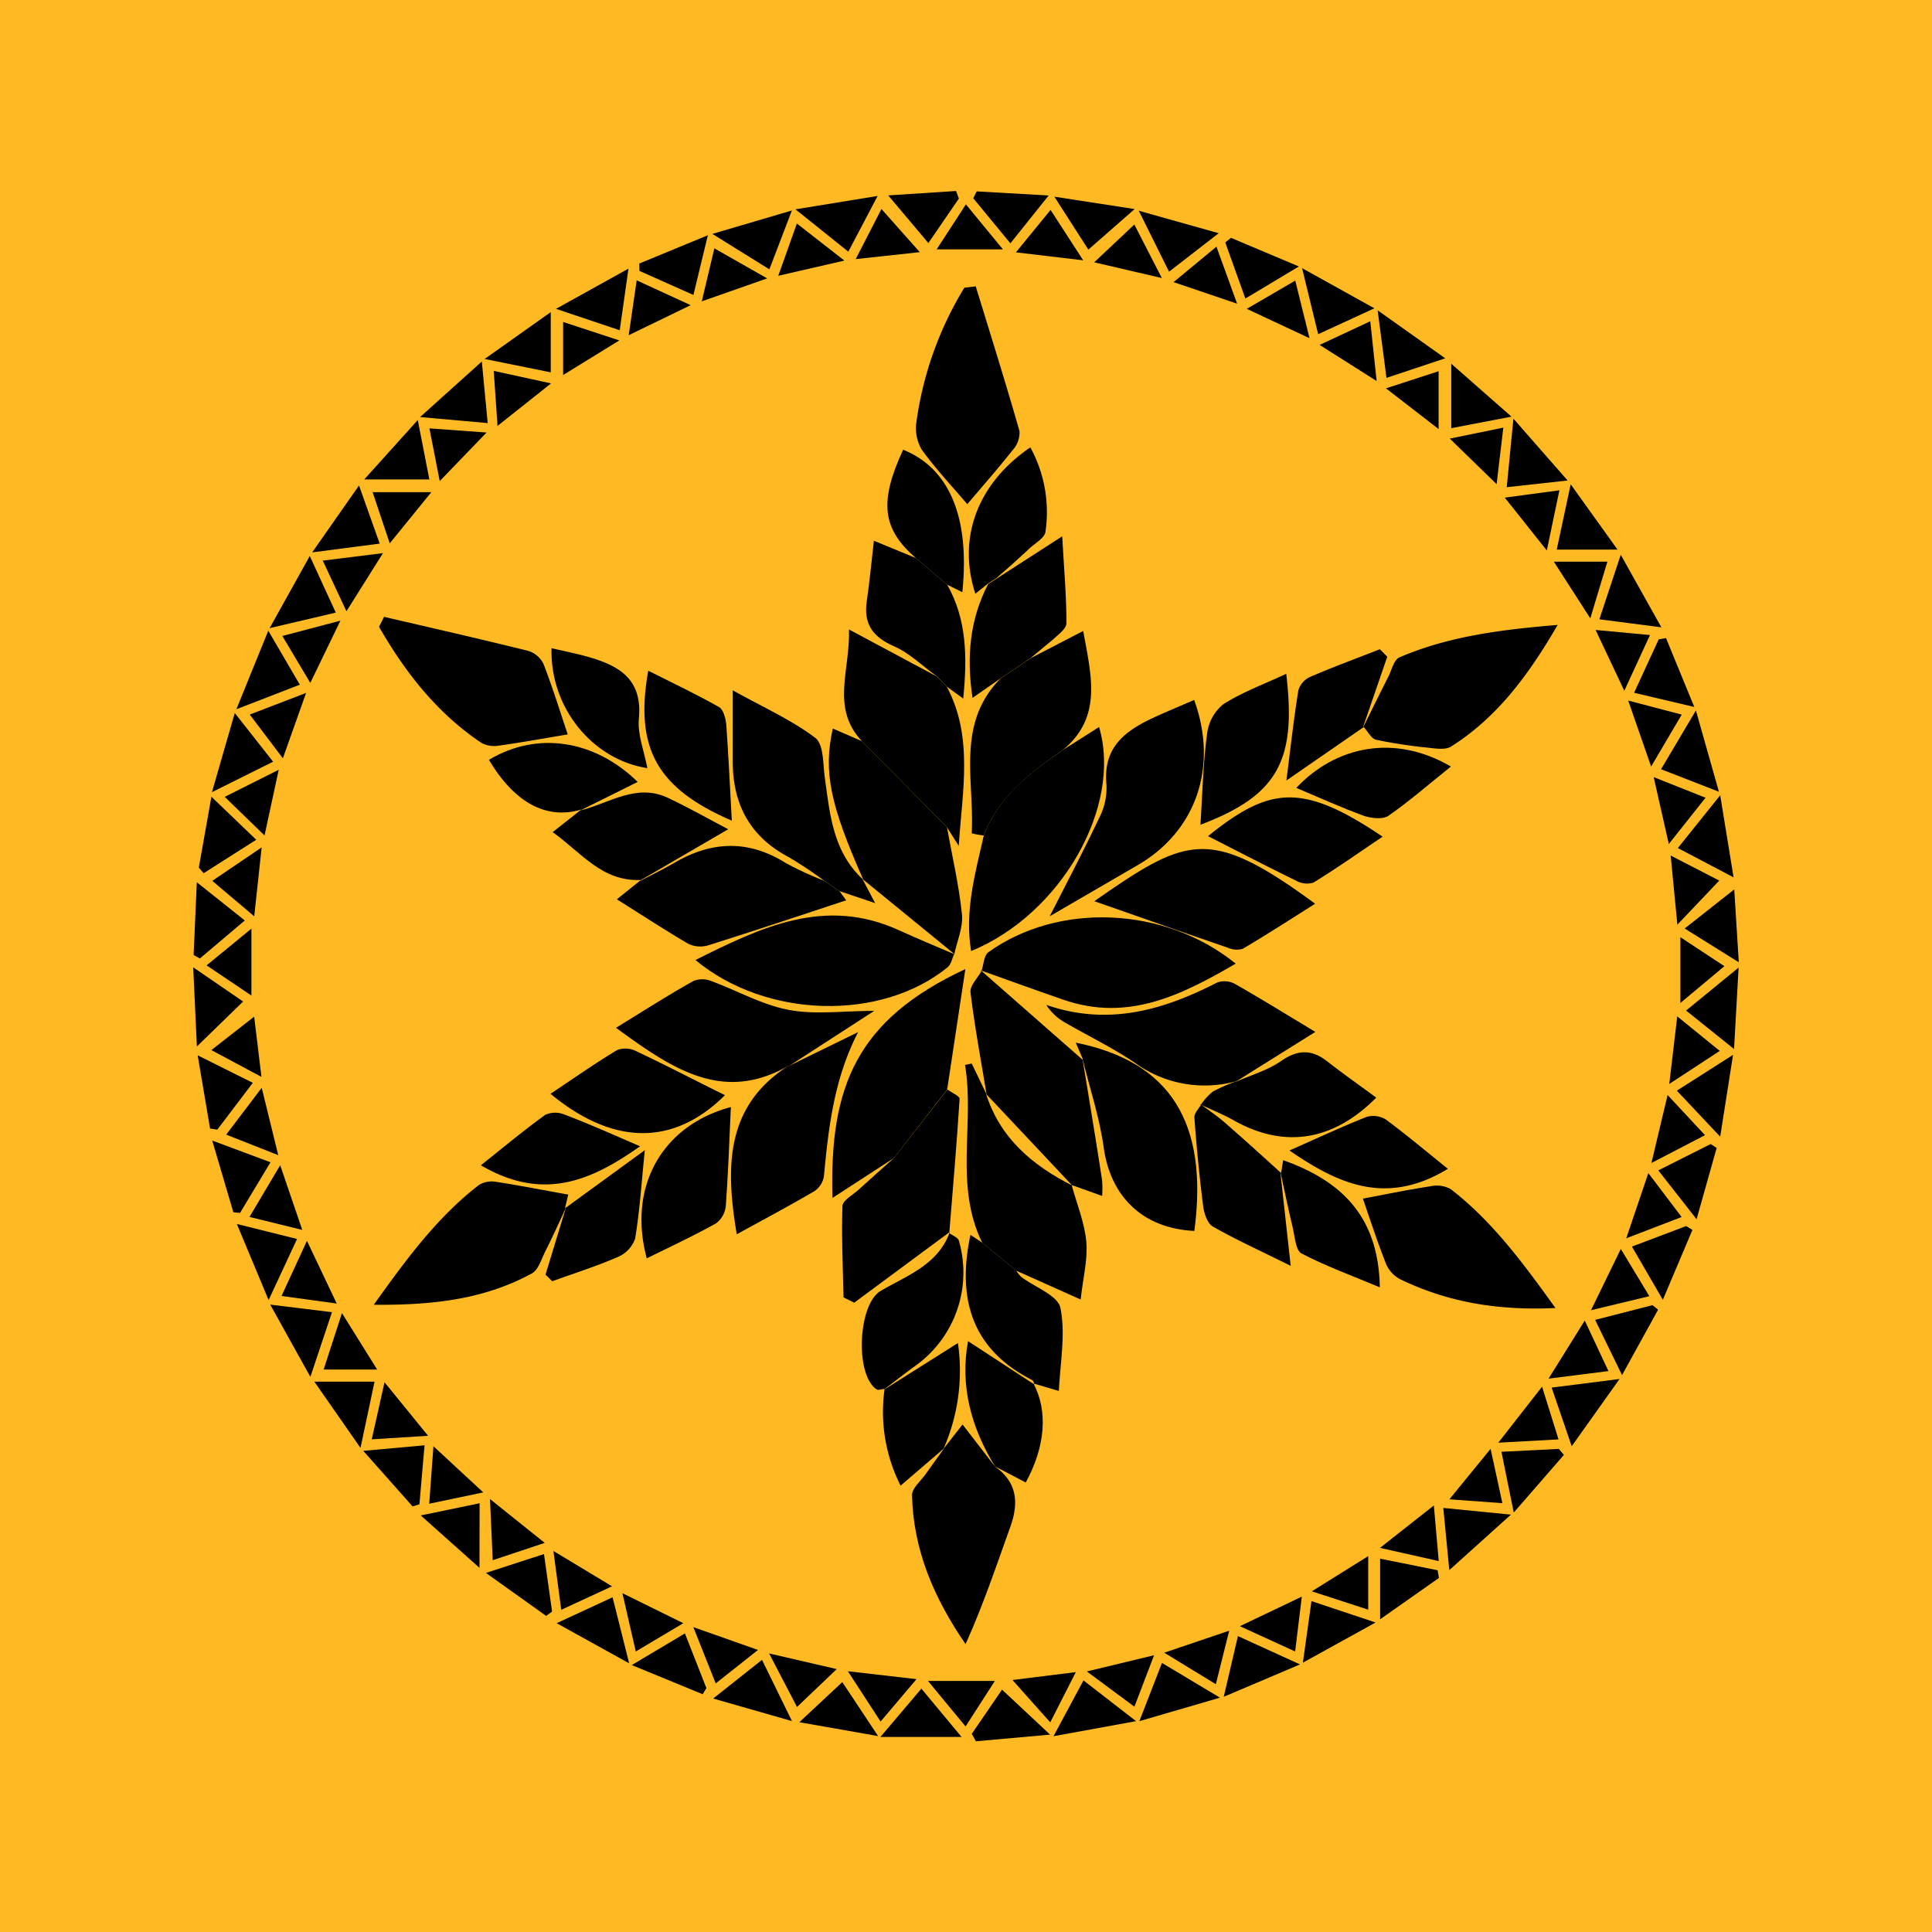 <?xml version="1.0" encoding="UTF-8"?>
<svg data-bbox="-150 -150 1800 1800" height="2000" viewBox="0 0 1500 1500" width="2000" xmlns="http://www.w3.org/2000/svg" data-type="color">
    <g>
        <path fill="#ffffff" d="M1650-150v1800H-150V-150h1800z" data-color="1"/>
        <path fill="#ffffff" d="M1650-150v1800H-150V-150h1800z" data-color="1"/>
        <path fill="#ffba23" d="M1650-150v1800H-150V-150h1800z" data-color="2"/>
        <path d="m741.559 741.2-72.012-58.817.781.777c-25.976-58.61-31.172-84.02-23.746-117.535l22.55 9.77 66.087 66.925c4.05 22.446 9.3 44.79 11.636 67.547 1.04 9.977-3.793 20.785-5.921 30.867Zm0 0" fill="#000000" data-color="3"/>
        <path d="m825.414 582.148 27.899-17.714c18.289 61.882-29.77 145.488-99.34 173.96-5.196-31.175 3.222-60.378 9.82-89.683 11.43-30.5 36.004-48.895 61.621-66.563Zm0 0" fill="#000000" data-color="3"/>
        <path d="m693.965 899.16-47.64 30.918c-2.493-87.086 19.12-138.476 103.183-177.707l-14.133 93.531Zm0 0" fill="#000000" data-color="3"/>
        <path d="M765.977 849.746c-4.313-26.394-9.25-52.687-12.47-79.187-.624-5.196 5.454-11.067 8.47-16.63l-.676-.726L841 823.195l-.52-.78c5.196 31.175 10.391 62.769 15.223 94.202a88.988 88.988 0 0 1 0 11.903l-23.797-8.524.883.781-67.539-71.812Zm0 0" fill="#000000" data-color="3"/>
        <path d="M740.883 740.629c-1.715 3.586-2.496 8.312-5.196 10.39-51.539 41.934-140.796 39.961-195.765-5.66 51.07-25.566 100.582-49.414 158.148-23.07 14.39 6.598 29.043 12.574 43.59 18.86Zm0 0" fill="#000000" data-color="3"/>
        <path d="M761.977 754.14c1.714-5.199 1.921-12.16 5.195-14.706 54.45-39.23 137.316-35.801 192.23 8.73-42.187 24.578-83.75 45.309-133.73 28.059-21.508-7.43-42.914-15.227-64.371-22.864Zm0 0" fill="#000000" data-color="3"/>
        <path d="M960.184 839.355a91.894 91.894 0 0 1-20.473 3.32 91.06 91.06 0 0 1-10.383-.085 91.332 91.332 0 0 1-10.308-1.254 92.108 92.108 0 0 1-19.871-5.934 92.398 92.398 0 0 1-18.04-10.234c-17.148-11.637-36.109-20.785-54.086-31.176a41.795 41.795 0 0 1-8.222-6.012 41.813 41.813 0 0 1-6.531-7.808c48.003 16.625 90.816 4.156 132.64-17.305a16.672 16.672 0 0 1 3.426-.86 16.942 16.942 0 0 1 3.531-.132 16.87 16.87 0 0 1 6.758 1.93c19.691 11.172 38.965 23.12 62.605 37.36l-61.617 38.554Zm0 0" fill="#000000" data-color="3"/>
        <path d="M832.012 919.996c4 14.652 10.027 29.149 11.379 44.012 1.246 13.87-2.547 28.215-4.368 44.945l-49.925-22.344-26.551-21.824c-21.871-44.789-5.664-92.226-13.3-138.004l5.194-1.039 11.692 24.211-.676-1.039c10.91 34.867 36.367 56.066 67.54 71.809Zm0 0" fill="#000000" data-color="3"/>
        <path d="M815.02 711.375c13.511-26.602 27.12-52.426 39.539-78.77a49.566 49.566 0 0 0 4.418-24.32c-2.704-31.176 18.546-43.125 41.925-53.52 8.676-3.843 17.457-7.53 26.239-11.324 18.91 51.957 1.402 101.946-43.645 128.133Zm0 0" fill="#000000" data-color="3"/>
        <path d="m735.168 642.27-66.086-66.926c-24.21-25.98-8.937-54.664-9.926-86.617l68.008 36.37 7.95 8.106c20.784 39.074 12.003 80.953 9.25 123.512Zm0 0" fill="#000000" data-color="3"/>
        <path d="M612.398 827.352c-51.28 29.511-90.558 2.441-134.148-29.36 21.664-13.351 40.629-25.406 60.113-36.37a18.32 18.32 0 0 1 6.856-1.317c2.37 0 4.656.437 6.86 1.316 20.105 7.379 39.382 18.445 60.058 22.395 20.68 3.949 41.566.832 66.605.832l-67.02 43.386Zm0 0" fill="#000000" data-color="3"/>
        <path d="m693.965 899.16 41.566-53.258c3.324 2.391 9.664 5.196 9.508 7.168-2.184 34.711-5.195 69.367-8 103.922l.52-.625-74.348 55.028-8.313-4.106c-.468-23.64-1.613-47.281-.832-70.875 0-4.363 8-8.57 12.47-12.676 9.089-8.312 18.288-16.422 27.429-24.578Zm0 0" fill="#000000" data-color="3"/>
        <path d="M825.414 582.148c-25.406 17.668-49.98 36.114-61.621 66.512a69.16 69.16 0 0 1-9.352-1.664c2.184-40.734-12.207-84.59 21.72-119.508.495-.46 1.015-.894 1.558-1.3l22.445-15.172L841 489.867c6.234 34.762 15.117 66.613-15.586 92.281Zm0 0" fill="#000000" data-color="3"/>
        <path d="M1207.645 1015.55c-45.356 2.134-84.168-4.675-120.848-22.495a23.914 23.914 0 0 1-6.363-5.008 23.861 23.861 0 0 1-4.34-6.84c-6.754-17.098-12.418-34.605-17.977-50.61 16.469-3.066 34.446-6.808 52.633-9.613a22.264 22.264 0 0 1 7.992-.297 22.347 22.347 0 0 1 7.594 2.532c31.848 24.629 55.539 56.43 81.309 92.332Zm0 0" fill="#000000" data-color="3"/>
        <path d="M298.176 478.906c37.355 8.727 74.812 17.2 112.015 26.446a19.65 19.65 0 0 1 3.727 1.605 19.53 19.53 0 0 1 6.078 5.313 19.362 19.362 0 0 1 2.09 3.476c7.066 18.29 12.887 37.098 18.703 54.453-16.934 2.805-35.016 6.133-53.2 8.676a21.325 21.325 0 0 1-7.026.129 21.352 21.352 0 0 1-6.688-2.152c-34.707-23.282-59.281-54.872-79.598-90.204Zm0 0" fill="#000000" data-color="3"/>
        <path d="M771.898 1138.18c17.664 12.105 19.38 28.11 12.575 47.074-10.91 30.398-21.145 61-34.809 91.242-24.68-35.902-40.684-73.418-41.566-115.871 0-5.195 6.91-10.91 10.703-16.316 4.726-6.704 9.558-13.301 14.34-19.954l-.782.727 14.965-19.121 25.977 33.672Zm0 0" fill="#000000" data-color="3"/>
        <path d="M757.559 222.324c11.484 37.41 23.226 74.774 33.98 112.39a20.127 20.127 0 0 1-1.137 7.82 20.25 20.25 0 0 1-1.691 3.595 20.066 20.066 0 0 1-2.367 3.187c-11.485 14.547-23.746 28.422-35.332 42.141-11.168-13.148-24.211-26.969-35.328-42.246a32.632 32.632 0 0 1-3.926-10.316 32.641 32.641 0 0 1-.281-11.04 269.17 269.17 0 0 1 5.195-27.433 269.322 269.322 0 0 1 8.004-26.746 269.952 269.952 0 0 1 24.05-50.313Zm0 0" fill="#000000" data-color="3"/>
        <path d="M1058.117 565.16c6.547-13.25 13.094-26.55 19.742-39.75 2.653-5.195 4.368-13.2 8.625-15.015 37.72-16.215 77.934-21.512 122.875-25.204-23.015 39.649-47.226 71.864-82.609 94.36-4.363 2.808-11.793 1.664-17.664.988a377.096 377.096 0 0 1-40.68-6.184c-3.742-.832-6.39-6.39-9.508-9.77Zm0 0" fill="#000000" data-color="3"/>
        <path d="m669.547 682.383 9.926 18.808-27.641-9.3-11.95-8.106a313.9 313.9 0 0 0-27.484-18.289c-30.238-15.953-43.59-41.207-43.488-74.617v-54.922c24.836 13.82 46.137 23.277 64.164 36.996 6.547 5.195 5.82 20.211 7.328 30.918 3.95 28.734 6.493 57.934 29.977 79.238Zm0 0" fill="#000000" data-color="3"/>
        <path d="M439.492 937.352c-5.195 11.586-10.652 23.277-16.367 34.71-2.96 5.922-5.195 14.028-10.39 16.731-36.731 20.004-76.633 24.629-122.56 24.21 25.977-36.37 49.72-68.429 81.829-93.112a19.136 19.136 0 0 1 6.469-2.348 19.136 19.136 0 0 1 6.882.062c18.34 2.805 36.368 6.391 55.801 9.875l-2.445 10.391Zm0 0" fill="#000000" data-color="3"/>
        <path d="m611.516 828.078 54.757-26.758c-18.441 35.54-23.015 73.418-26.546 111.66a17.672 17.672 0 0 1-.872 3.438 17.421 17.421 0 0 1-6.402 8.309c-19.277 11.324-39.07 21.82-60.426 33.566-9.195-54.195-7.894-100.078 40.164-130.89Zm0 0" fill="#000000" data-color="3"/>
        <path d="m639.828 683.785 11.953 8.106 5.196 7.117c-35.696 11.746-71.18 23.644-106.872 34.867a21.427 21.427 0 0 1-7.89.938 21.5 21.5 0 0 1-7.7-1.977c-17.765-10.395-34.91-21.617-55.59-34.606l18.34-14.757-.519.625c9.145-4.832 18.445-9.301 27.328-14.5 28.836-16.73 57.153-17.614 86.04.468 9.616 5.2 19.523 9.77 29.714 13.72Zm0 0" fill="#000000" data-color="3"/>
        <path d="m840.531 822.363.52.778-5.82-13.614c73.57 14.758 103.132 62.356 92.066 146.164-39.953-1.867-65.152-26.55-70.399-64.843-3.171-23.125-10.703-45.676-16.367-68.485Zm0 0" fill="#000000" data-color="3"/>
        <path d="M849.625 699.684c71.957-50.09 89.258-58.403 171.45 1.976-19.641 12.367-37.669 24.055-56.165 34.969a16.71 16.71 0 0 1-5.976.629 16.702 16.702 0 0 1-5.817-1.512c-34.914-11.953-69.62-24.215-103.492-36.062Zm0 0" fill="#000000" data-color="3"/>
        <path d="m799.953 511.07-22.441 15.172-22.446 15.586c-4.78-31.644-2.183-60.844 12.106-88.332l6.492-4.207 51.02-32.89c1.457 25.976 3.379 46.761 3.273 67.546 0 4.47-6.91 9.145-11.168 13.2-5.3 4.468-11.172 9.144-16.836 13.925Zm0 0" fill="#000000" data-color="3"/>
        <path d="m735.113 533.102-7.894-8.11c-10.91-7.793-21.301-18.183-33.461-23.379-16.469-7.277-23.38-17.41-20.781-35.023 2.183-14.758 3.535-29.617 5.507-46.766l32.63 13.461 24.366 20.781c15.168 27.02 15.586 56.067 12.364 88.336Zm0 0" fill="#000000" data-color="3"/>
        <path d="m994.059 910.07 8.05 72.746c-24.312-12.054-42.863-20.472-60.527-30.55-4.156-2.391-6.7-10.082-7.43-15.59a1297.75 1297.75 0 0 1-6.855-69.418c0-3.016 3.324-6.39 5.195-9.563l-.726-.675c6.39 4.832 13.144 9.3 19.168 14.55 14.757 12.887 29.199 25.98 43.746 39.176Zm0 0" fill="#000000" data-color="3"/>
        <path d="M932.023 640.348c1.559-24.422 2.079-47.805 5.196-70.875a34.31 34.31 0 0 1 1.441-6.504 34.69 34.69 0 0 1 2.653-6.106 34.74 34.74 0 0 1 3.777-5.488 34.36 34.36 0 0 1 4.754-4.66c14.86-9.457 31.797-15.59 48.785-23.59 8.055 67.496-6.492 94.41-66.606 117.223Zm0 0" fill="#000000" data-color="3"/>
        <path d="M686.797 1078.371c-2.078 0-4.727 1.246-6.129.363-17.043-11.015-14.55-66.093 3.012-76.433 20.523-12.055 44.472-20.211 53.722-45.621l-.52.625c2.65 1.922 6.806 3.43 7.583 5.922a87.54 87.54 0 0 1 1.656 6.671 90.586 90.586 0 0 1 1.137 6.782c.289 2.273.492 4.558.61 6.847a89.68 89.68 0 0 1 .077 6.875 89.447 89.447 0 0 1-1.433 13.664 87.493 87.493 0 0 1-1.504 6.707 87.422 87.422 0 0 1-2.016 6.575 87.963 87.963 0 0 1-2.515 6.398 89.293 89.293 0 0 1-6.477 12.117 88.477 88.477 0 0 1-8.262 10.977 89.026 89.026 0 0 1-4.738 4.976 90.506 90.506 0 0 1-5.113 4.598 89.966 89.966 0 0 1-5.45 4.188c-8.261 5.976-16.261 12.312-24.417 18.496Zm0 0" fill="#000000" data-color="3"/>
        <path d="m762.547 964.734 26.55 21.825a22.746 22.746 0 0 0 3.688 4.726c10.39 8.004 28.473 14.395 30.496 24.11 4.106 19.953 0 41.57-1.195 64.535l-19.586-5.766.781.727c-.625-1.196-.988-2.961-1.926-3.43-46.757-23.746-58.5-62.926-47.902-112.703Zm0 0" fill="#000000" data-color="3"/>
        <path d="M567.457 859.516c-1.195 25.148-2.078 51.023-3.95 76.797a19.242 19.242 0 0 1-.8 3.925 19.4 19.4 0 0 1-1.602 3.672 19.18 19.18 0 0 1-2.332 3.258 19.205 19.205 0 0 1-2.953 2.707c-17.3 9.664-35.332 18.027-53.672 27.121-15.222-56.582 12.887-103.61 65.309-117.48Zm0 0" fill="#000000" data-color="3"/>
        <path d="M959.559 839.875c11.742-5.2 24.574-8.836 34.914-16.004 12.78-8.887 23.64-9.457 35.746 0 12.105 9.457 25.351 18.758 38.289 28.317-33.356 33.671-70.813 39.386-109.106 18.5-9.039-5.2-18.597-8.993-27.949-13.461l.727.675a48.652 48.652 0 0 1 9.402-10.39 135.061 135.061 0 0 1 18.29-8Zm0 0" fill="#000000" data-color="3"/>
        <path d="M450.766 629.176c22.289-5.563 43.382-21.305 67.855-9.719 16.676 7.898 32.781 17.043 46.758 24.371l-68.633 39.957.52-.57c-29.82 1.246-45.875-21.149-68.164-37.153l22.234-17.562Zm0 0" fill="#000000" data-color="3"/>
        <path d="M937.895 649.18c48.007-38.711 73.308-41.57 135.55.414-18.757 12.629-35.847 24.683-53.672 35.644a17.113 17.113 0 0 1-6.875.664 17.095 17.095 0 0 1-6.578-2.117c-23.226-11.328-46.136-23.226-68.425-34.605Zm0 0" fill="#000000" data-color="3"/>
        <path d="M562.887 850.266c-39.02 38.816-85.676 40.164-135.5-1.04 17.925-11.898 34.55-23.64 51.953-34.085a18.954 18.954 0 0 1 14.965 1.145c23.328 11.015 46.293 23.07 68.582 33.98Zm0 0" fill="#000000" data-color="3"/>
        <path d="M568.184 637.176c-57.512-24.836-75.75-55.598-64.891-116.442 19.172 9.664 37.46 18.29 55.02 28.266 3.48 1.973 5.195 9.195 5.613 14.133 1.71 24.472 2.906 49 4.258 74.043Zm0 0" fill="#000000" data-color="3"/>
        <path d="m771.898 1138.18 1.301 1.402c-19.12-30.605-28.058-63.34-21.613-98.309l51.64 33.723-.777-.73c11.223 21.199 9.246 48.843-6.078 76.746Zm0 0" fill="#000000" data-color="3"/>
        <path d="M1001.125 893.238c20.781-9.199 39.953-18.136 59.59-25.98a18.546 18.546 0 0 1 7.879-.676 18.8 18.8 0 0 1 3.867.926c1.254.445 2.45 1.02 3.582 1.722 15.586 11.586 30.809 24.317 48.11 38.243-48.216 29.308-85.727 11.379-123.028-14.235Zm0 0" fill="#000000" data-color="3"/>
        <path d="m773.457 448.977-6.492 4.207-9.719 7.796c-14.078-43.335 1.664-85.738 42.707-113.64a104.655 104.655 0 0 1 11.219 31.832c1 5.57 1.543 11.187 1.629 16.851.09 5.66-.281 11.29-1.106 16.891-.62 4.73-7.894 8.73-12.312 12.785-8.313 7.895-17.04 15.535-25.926 23.278Zm0 0" fill="#000000" data-color="3"/>
        <path d="m438.71 938.078 61.935-45.101c-2.653 25.98-4.004 47.492-7.536 68.691a24.02 24.02 0 0 1-2.152 4.539 24.01 24.01 0 0 1-3.047 3.996 23.992 23.992 0 0 1-3.805 3.281 23.985 23.985 0 0 1-4.398 2.422c-16.574 7.223-33.93 12.68-50.969 18.86l-5.195-5.196 15.844-51.96Zm0 0" fill="#000000" data-color="3"/>
        <path d="m735.219 453.86-24.367-20.786c-25.977-22.601-28.368-43.543-9.664-83.914 35.902 14.395 51.957 52.375 45.98 110.625Zm0 0" fill="#000000" data-color="3"/>
        <path d="m733.191 1124.305-33.976 29.148a126.364 126.364 0 0 1-7.383-17.836 126.745 126.745 0 0 1-6.285-37.98 126.645 126.645 0 0 1 1.25-19.266l-.676.727 57.617-36.371a150.588 150.588 0 0 1-4.18 62.605 150.215 150.215 0 0 1-7.144 19.805Zm0 0" fill="#000000" data-color="3"/>
        <path d="M1058.898 564.434 998.734 606c3.43-26.758 5.817-48.426 9.301-69.938a16.34 16.34 0 0 1 1.324-3.246 16.297 16.297 0 0 1 1.977-2.898 16.527 16.527 0 0 1 2.539-2.418 16.87 16.87 0 0 1 2.992-1.832c17.922-7.742 36.367-14.496 54.395-21.613l5.82 5.82-18.965 55.078Zm0 0" fill="#000000" data-color="3"/>
        <path d="m994.629 910.746 1.61-9.976c49.722 17.562 74.09 47.703 75.073 98.726-21.921-9.195-42.03-16.473-60.785-26.293-4.57-2.39-5.195-13.043-6.859-20.055-3.43-14.343-6.39-28.84-9.559-43.285Zm0 0" fill="#000000" data-color="3"/>
        <path d="M451.336 628.5c-27.172 8.207-51.953-5.352-71.746-38.555 37.355-22.5 82.14-15.59 115.492 17.145l-44.316 22.031Zm0 0" fill="#000000" data-color="3"/>
        <path d="M428.219 503.273c10.39 2.391 19.066 4.106 27.691 6.497 24.262 6.808 43.121 17.148 40.11 48.113-1.196 12.422 4.156 25.46 6.597 38.504-42.445-6.442-75.75-46.918-74.398-93.114Zm0 0" fill="#000000" data-color="3"/>
        <path d="M496.953 889.965c-37.406 26.445-74.969 43.332-123.598 14.754 17.973-14.29 33.614-27.383 50.082-39.23 1.2-.524 2.442-.923 3.723-1.192a19.12 19.12 0 0 1 3.89-.402c1.31 0 2.606.136 3.887.402 1.282.27 2.524.668 3.723 1.191 19.223 7.278 38.031 15.746 58.293 24.477Zm0 0" fill="#000000" data-color="3"/>
        <path d="M1126.492 595.14c-17.668 14.133-32.527 27.176-48.633 38.294-4.312 2.964-13.195 1.87-18.91 0-17.926-6.547-35.328-14.446-52.527-21.72 30.863-32.734 76.582-42.034 120.07-16.573Zm0 0" fill="#000000" data-color="3"/>
        <path d="m1175.277 1174.344-9.562-47.18 44.578-2.234 3.898 4.675Zm0 0" fill="#000000" data-color="3"/>
        <path d="m1335.555 882.531-33.664-35.746 43.64-27.8Zm0 0" fill="#000000" data-color="3"/>
        <path d="m163.094 876.195-9.614-56.847 42.813 21.355-27.59 36.375Zm0 0" fill="#000000" data-color="3"/>
        <path d="m154.363 673.602 9.77-55.028 34.808 33.41-40.836 25.98Zm0 0" fill="#000000" data-color="3"/>
        <path d="m1204.684 1077.332 52.734-6.703-37.148 52.223Zm0 0" fill="#000000" data-color="3"/>
        <path d="m208.293 489.66 24.473 41.934-49.254 19.07Zm0 0" fill="#000000" data-color="3"/>
        <path d="m961.117 1270.262 48.215 21.98-59.227 25.149Zm0 0" fill="#000000" data-color="3"/>
        <path d="m614.89 1336.25-61.202-17.512 37.93-30.031Zm0 0" fill="#000000" data-color="3"/>
        <path d="m1241.727 480.828 16.625-50.09 31.535 56.325Zm0 0" fill="#000000" data-color="3"/>
        <path d="m884.59 1336.305 17.558-45.207 45.047 26.968Zm0 0" fill="#000000" data-color="3"/>
        <path d="m279.887 1124.148-35.848-51.441h46.758Zm0 0" fill="#000000" data-color="3"/>
        <path d="m817.93 1347.992 23.277-43.332 40.836 31.645Zm0 0" fill="#000000" data-color="3"/>
        <path d="m683.523 1348.566 31.848-37.515 31.176 37.515Zm0 0" fill="#000000" data-color="3"/>
        <path d="m754.492 1346.125 23.485-34.297 37.304 34.918-57.617 5.195Zm0 0" fill="#000000" data-color="3"/>
        <path d="m487.965 208.555-6.805 47.855-49.512-16.625Zm0 0" fill="#000000" data-color="3"/>
        <path d="m181.172 941.195-16.418-55.699 45.254 16.887-23.64 39.332Zm0 0" fill="#000000" data-color="3"/>
        <path d="m1332.805 891.313-15.59 55.289-29.715-37.934 40.73-20.473Zm0 0" fill="#000000" data-color="3"/>
        <path d="m845 193.797-26.395-41.098 62.348 9.613Zm0 0" fill="#000000" data-color="3"/>
        <path d="m744.465 154.152-23.688 34.555-31.175-36.996 52.683-3.43Zm0 0" fill="#000000" data-color="3"/>
        <path d="m1238.453 1024.75 44.524-11.434 4.367 3.536-28.004 50.765Zm0 0" fill="#000000" data-color="3"/>
        <path d="m1023.41 259.477-12.469-51.286 56.114 31.176Zm0 0" fill="#000000" data-color="3"/>
        <path d="m597.332 209.125-44.266-27.54 61.774-18.183Zm0 0" fill="#000000" data-color="3"/>
        <path d="m150 751.02 38.758 26.554-35.899 34.918Zm0 0" fill="#000000" data-color="3"/>
        <path d="m1076.457 293.406-6.855-52.48 52.472 37.258Zm0 0" fill="#000000" data-color="3"/>
        <path d="m907.656 210.945-23.535-47.336 62.086 17.457Zm0 0" fill="#000000" data-color="3"/>
        <path d="m1346.469 690.54 3.531 56.585-42.031-26.242Zm0 0" fill="#000000" data-color="3"/>
        <path d="m326.125 323.805 47.957-43.13 4.57 47.805Zm0 0" fill="#000000" data-color="3"/>
        <path d="m1125.242 1219.027-4.676-48.27 52.528 5.196Zm0 0" fill="#000000" data-color="3"/>
        <path d="m1173.508 323.492-46.758 8.938v-50.04Zm0 0" fill="#000000" data-color="3"/>
        <path d="m955.715 184.652 52.734 22.239-41.562 24.89-15.59-43.543Zm0 0" fill="#000000" data-color="3"/>
        <path d="m1117.191 1225.11-45.668 32.109v-47.074l44.63 8.988Zm0 0" fill="#000000" data-color="3"/>
        <path d="m164.547 615.043 17.719-61.473 29.77 37.828Zm0 0" fill="#000000" data-color="3"/>
        <path d="m432.168 1260.234 43.434-20.109 12.882 51.285Zm0 0" fill="#000000" data-color="3"/>
        <path d="m294.797 422.059-52.422 6.808 36.367-51.96Zm0 0" fill="#000000" data-color="3"/>
        <path d="m260.715 475.633-51.383 12.055 31.172-56.016Zm0 0" fill="#000000" data-color="3"/>
        <path d="m681.758 1347.89-61.153-10.757 33.356-31.176Zm0 0" fill="#000000" data-color="3"/>
        <path d="M1255.86 426.738h-47.227l10.855-50.715Zm0 0" fill="#000000" data-color="3"/>
        <path d="m1217.098 373.063-47.278 5.195 5.196-53.207Zm0 0" fill="#000000" data-color="3"/>
        <path d="m183.875 950.29 46.758 11.64-22.078 47.437Zm0 0" fill="#000000" data-color="3"/>
        <path d="m1291.031 1009.16-24.004-41.308 42.086-15.954 4.883 3.016Zm0 0" fill="#000000" data-color="3"/>
        <path d="m257.754 1018.773-16.781 50.247-31.172-56.118Zm0 0" fill="#000000" data-color="3"/>
        <path d="m1293.473 495.375 21.976 53.52-46.758-11.016 19.118-41.465Zm0 0" fill="#000000" data-color="3"/>
        <path d="m490.512 1292.762 41.254-24.578 16.675 42.449-2.859 4.781Zm0 0" fill="#000000" data-color="3"/>
        <path d="m1067.988 1259.715-56.422 31.176 6.649-47.805Zm0 0" fill="#000000" data-color="3"/>
        <path d="m1316.695 551.598 17.875 63.132-44.941-17.511Zm0 0" fill="#000000" data-color="3"/>
        <path d="m496.332 204.605 53.254-21.976-11.223 46.398-41.93-18.707Zm0 0" fill="#000000" data-color="3"/>
        <path d="m320.36 1169.613-38.344-43.18 47.593-4.312-3.949 45.777Zm0 0" fill="#000000" data-color="3"/>
        <path d="m658.637 195.41-41.043-32.89 63.8-10.395Zm0 0" fill="#000000" data-color="3"/>
        <path d="m150.313 741.46 2.492-56.48 37.254 29.668-34.864 29.516Zm0 0" fill="#000000" data-color="3"/>
        <path d="m1302.668 658.43 32.887-41 10.394 63.758Zm0 0" fill="#000000" data-color="3"/>
        <path d="m758.285 148.594 55.906 3.168-29.718 37.152-28.836-34.969Zm0 0" fill="#000000" data-color="3"/>
        <path d="m1309.059 784.586 40.785-33.356-3.532 63.235Zm0 0" fill="#000000" data-color="3"/>
        <path d="m282.797 372.23 41.562-46.14 8.989 46.14Zm0 0" fill="#000000" data-color="3"/>
        <path d="m424.008 1254.57-46.758-33.36 45.098-14.651 6.285 44.683Zm0 0" fill="#000000" data-color="3"/>
        <path d="M427.594 242.328v46.766l-51.332-10.39Zm0 0" fill="#000000" data-color="3"/>
        <path d="m372.262 1217.262-45.617-40.684 45.722-9.457Zm0 0" fill="#000000" data-color="3"/>
        <path d="m1125.297 1164.055 32.004-39.18 9.144 42.191Zm0 0" fill="#000000" data-color="3"/>
        <path d="m1296.02 841.59 6.183-52.48 32.988 26.808Zm0 0" fill="#000000" data-color="3"/>
        <path d="m749.922 158.672 28.73 34.918H727.22Zm0 0" fill="#000000" data-color="3"/>
        <path d="m1167.172 332.012-5.195 43.906-36.372-35.383Zm0 0" fill="#000000" data-color="3"/>
        <path d="m174.473 618.68 41.925-21.047-11.015 51.027Zm0 0" fill="#000000" data-color="3"/>
        <path d="m962.625 1262.57 48.11-22.965-5.196 42.606Zm0 0" fill="#000000" data-color="3"/>
        <path d="m1324.18 619.355-28.524 35.954-11.742-51.957Zm0 0" fill="#000000" data-color="3"/>
        <path d="m435.75 1249.84-6.078-45.672 45.512 27.434Zm0 0" fill="#000000" data-color="3"/>
        <path d="m658.273 1297.54 53.305 6.132-27.898 32.941Zm0 0" fill="#000000" data-color="3"/>
        <path d="m160.39 749.516 34.81-28.528v51.961Zm0 0" fill="#000000" data-color="3"/>
        <path d="m1210.71 380.648-9.769 46.766-32.629-41.05Zm0 0" fill="#000000" data-color="3"/>
        <path d="m202.992 836.082-38.914-20.785 33.254-25.98Zm0 0" fill="#000000" data-color="3"/>
        <path d="m288.617 1117.496 9.922-44.32 33.824 41.566Zm0 0" fill="#000000" data-color="3"/>
        <path d="m1282.148 902.953 12.57-52.793 29.044 31.18Zm0 0" fill="#000000" data-color="3"/>
        <path d="m488.121 260.254 6.184-42.606 41.925 19.278Zm0 0" fill="#000000" data-color="3"/>
        <path d="m849.52 203.672 31.171-29.36 21.356 41.57Zm0 0" fill="#000000" data-color="3"/>
        <path d="m218.582 1006.2 19.742-42.817 23.117 48.687Zm0 0" fill="#000000" data-color="3"/>
        <path d="M292.824 1063.305h-41.562l14.234-43.805Zm0 0" fill="#000000" data-color="3"/>
        <path d="m302.59 421.852-13.3-39.75h45.616Zm0 0" fill="#000000" data-color="3"/>
        <path d="m788.73 195.93 26.915-32.946L841 202.114Zm0 0" fill="#000000" data-color="3"/>
        <path d="m250.586 435.258 46.758-5.82-28.367 45.156Zm0 0" fill="#000000" data-color="3"/>
        <path d="m903.918 1283.148 50.445-17.097-10.39 41.57Zm0 0" fill="#000000" data-color="3"/>
        <path d="m1264.117 543.906 41.567 10.914-23.746 40.32Zm0 0" fill="#000000" data-color="3"/>
        <path d="m944.441 191.512 16.055 44.27-49.36-16.731Zm0 0" fill="#000000" data-color="3"/>
        <path d="m544.855 233.965 9.77-41.153 40.992 23.329Zm0 0" fill="#000000" data-color="3"/>
        <path d="m1235.23 1017.266 23.172-47.594 22.133 36.683Zm0 0" fill="#000000" data-color="3"/>
        <path d="m1248.793 1064.5-46.5 5.871 28.105-45.101Zm0 0" fill="#000000" data-color="3"/>
        <path d="m1302.305 717.922-5.196-53.676 37.72 19.434Zm0 0" fill="#000000" data-color="3"/>
        <path d="m1197.254 1076.605 12.781 40.946-46.762 2.547Zm0 0" fill="#000000" data-color="3"/>
        <path d="m216.035 896.875-40.422-15.953 27.59-36.371Zm0 0" fill="#000000" data-color="3"/>
        <path d="m380.418 1163.848 42.5 34.03-40.367 13.462Zm0 0" fill="#000000" data-color="3"/>
        <path d="m336.52 1122.852 38.703 35.851-41.977 8.781Zm0 0" fill="#000000" data-color="3"/>
        <path d="m1305.629 944.887-43.016 16.523 17.145-50.61Zm0 0" fill="#000000" data-color="3"/>
        <path d="m217.543 904.668 17.144 50.246-40.992-10.082Zm0 0" fill="#000000" data-color="3"/>
        <path d="m1005.645 217.855 11.066 44.739-48.734-22.809Zm0 0" fill="#000000" data-color="3"/>
        <path d="M437.207 291.172v-41.203l43.64 14.34Zm0 0" fill="#000000" data-color="3"/>
        <path d="m1063.887 249.395 4.933 46.453-44.265-28.059Zm0 0" fill="#000000" data-color="3"/>
        <path d="M1116.93 288.21v44.895l-40.887-31.593Zm0 0" fill="#000000" data-color="3"/>
        <path d="m377.77 335.805-36.368 37.726-8-40.945Zm0 0" fill="#000000" data-color="3"/>
        <path d="m664.352 201.176 20.003-38.918 29.77 33.515Zm0 0" fill="#000000" data-color="3"/>
        <path d="m815.387 1337.238-29.305-32.89 49.203-6.133Zm0 0" fill="#000000" data-color="3"/>
        <path d="m1071.418 1201.777 41.824-32.941 3.793 43.176Zm0 0" fill="#000000" data-color="3"/>
        <path d="M1206.398 436.09h41.563l-13.25 44.012Zm0 0" fill="#000000" data-color="3"/>
        <path d="m219.203 493.766 45.098-11.899-23.38 48.324Zm0 0" fill="#000000" data-color="3"/>
        <path d="m237.648 537.984-18.027 50.766-25.719-33.984Zm0 0" fill="#000000" data-color="3"/>
        <path d="m197.383 711.426-32.574-27.54 38.34-25.976Zm0 0" fill="#000000" data-color="3"/>
        <path d="m538.309 1263.297 50.191 17.719-32.836 25.98Zm0 0" fill="#000000" data-color="3"/>
        <path d="M720.465 1305.074h51.953l-22.754 35.332Zm0 0" fill="#000000" data-color="3"/>
        <path d="M427.855 297.668 386.29 330.66l-2.96-42.71Zm0 0" fill="#000000" data-color="3"/>
        <path d="m896.02 1285.121-15.274 39.957-36.941-27.383Zm0 0" fill="#000000" data-color="3"/>
        <path d="m1261.105 536.32-22.289-47.23 42.239 3.95Zm0 0" fill="#000000" data-color="3"/>
        <path d="m618.684 173.535 36.886 28.785-51.328 11.793Zm0 0" fill="#000000" data-color="3"/>
        <path d="m1018.477 1235.5 43.796-27.332v41.57Zm0 0" fill="#000000" data-color="3"/>
        <path d="m530.516 1260.234-36.887 21.977-10.39-45.258Zm0 0" fill="#000000" data-color="3"/>
        <path d="m649.648 1295.879-30.859 29.41-21.668-41.57Zm0 0" fill="#000000" data-color="3"/>
        <path d="m1338.828 750.137-34.183 28.578V727.64Zm0 0" fill="#000000" data-color="3"/>
    </g>
</svg>
